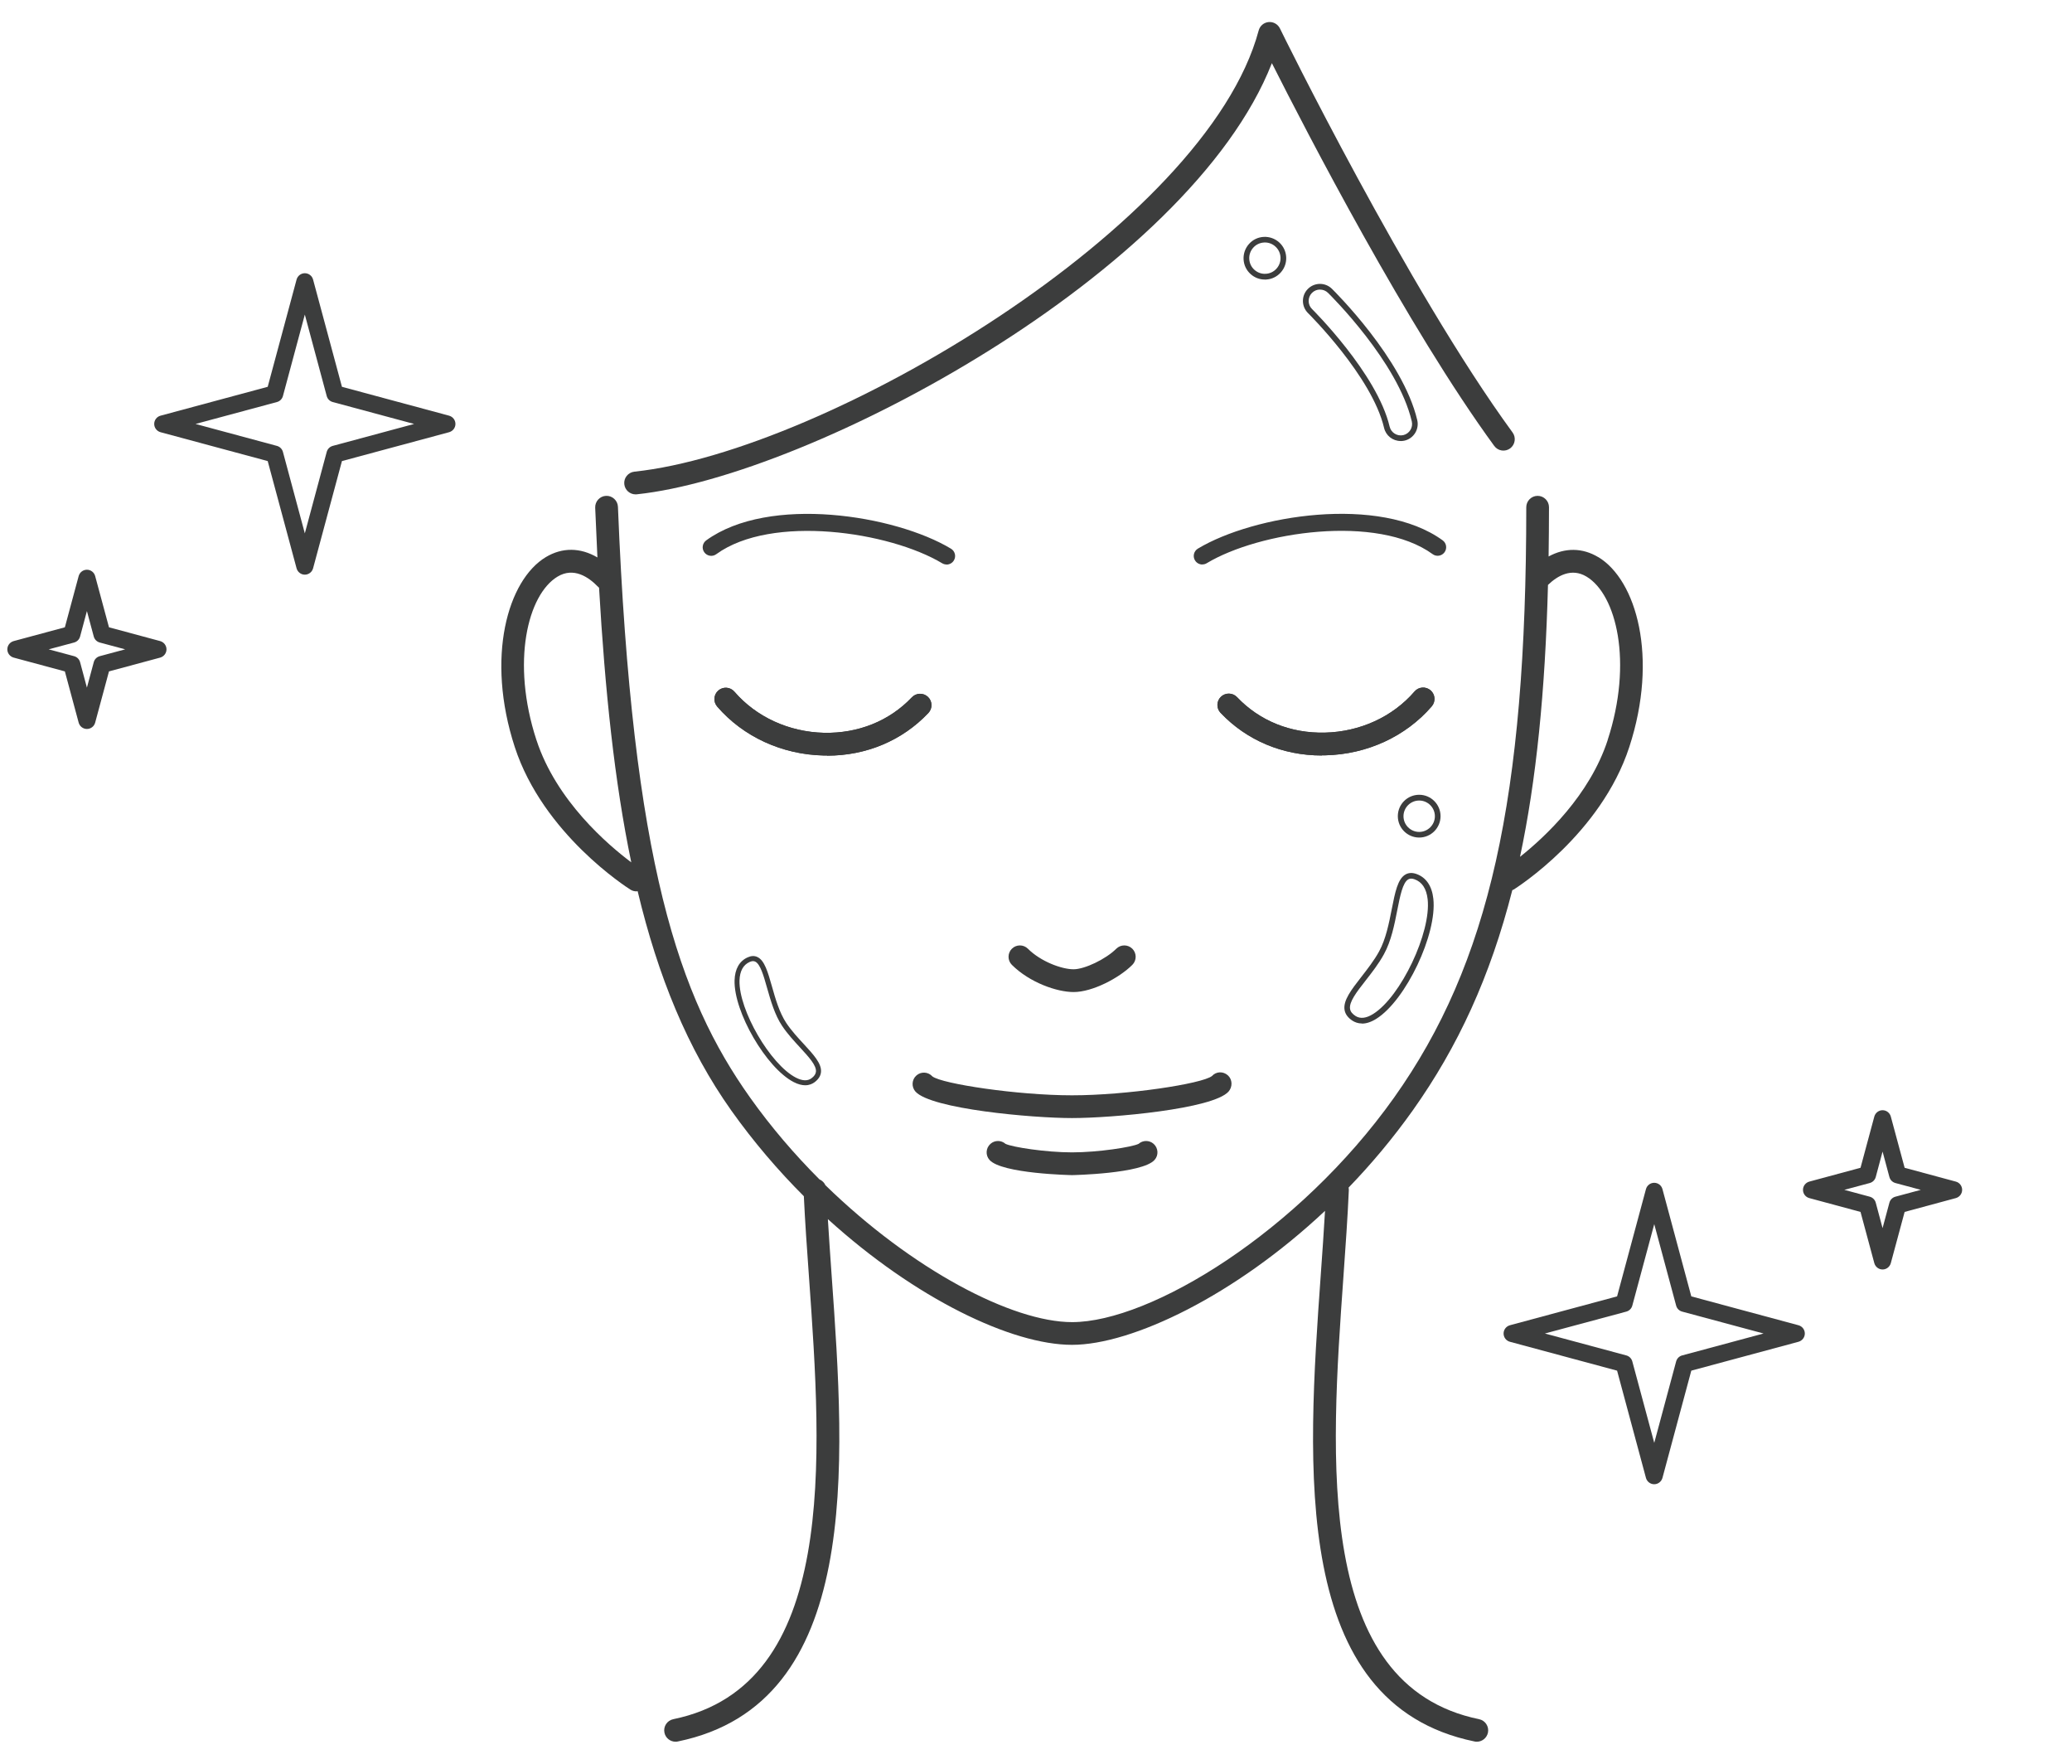 <svg width="94" height="80" viewBox="0 0 94 80" fill="none" xmlns="http://www.w3.org/2000/svg">
<path d="M48.705 44.998C47.944 44.998 46.707 44.564 45.905 43.764C45.704 43.563 45.704 43.235 45.905 43.034C46.106 42.833 46.433 42.833 46.634 43.034C47.209 43.609 48.158 43.965 48.705 43.965C49.21 43.965 50.169 43.504 50.641 43.034C50.842 42.833 51.17 42.833 51.371 43.034C51.572 43.235 51.572 43.563 51.371 43.764C50.775 44.36 49.563 44.998 48.708 44.998H48.705Z" fill="#3C3D3D"/>
<path d="M72.509 25.272C71.787 24.838 71 24.836 70.255 25.241C70.265 24.513 70.273 23.77 70.273 23.007C70.273 22.723 70.041 22.491 69.757 22.491C69.474 22.491 69.242 22.723 69.242 23.007C69.242 36.2 67.561 43.707 63.249 49.78C58.92 55.876 52.198 59.97 48.638 59.97C45.923 59.97 41.374 57.589 37.445 53.758C37.393 53.642 37.298 53.549 37.179 53.498C36.052 52.37 34.98 51.124 34.026 49.78C30.81 45.252 28.686 39.193 28.034 22.986C28.023 22.702 27.776 22.478 27.497 22.491C27.213 22.501 26.992 22.744 27.002 23.027C27.033 23.794 27.067 24.547 27.103 25.285C26.332 24.833 25.514 24.82 24.764 25.269C23.029 26.311 22.028 29.82 23.354 33.886C24.64 37.825 28.438 40.248 28.598 40.351C28.683 40.405 28.779 40.431 28.871 40.431C28.89 40.431 28.91 40.426 28.928 40.423C29.851 44.285 31.195 47.58 33.18 50.376C34.186 51.792 35.302 53.093 36.468 54.259C36.522 55.409 36.607 56.624 36.7 57.909C37.287 66.167 38.02 76.445 30.545 77.98C30.266 78.037 30.086 78.31 30.143 78.589C30.192 78.834 30.408 79.002 30.648 79.002C30.681 79.002 30.718 78.999 30.751 78.991C39.11 77.276 38.345 66.497 37.728 57.837C37.666 56.957 37.607 56.114 37.558 55.298C41.532 58.907 45.904 61 48.633 61C51.36 61 56.032 58.76 60.112 54.922C60.06 55.85 59.99 56.82 59.918 57.837C59.302 66.497 58.536 77.276 66.895 78.991C66.929 78.999 66.965 79.002 66.999 79.002C67.238 79.002 67.452 78.834 67.504 78.589C67.561 78.31 67.38 78.037 67.102 77.98C59.627 76.448 60.359 66.167 60.947 57.909C61.045 56.526 61.138 55.218 61.192 53.99C61.192 53.947 61.189 53.905 61.182 53.867C62.211 52.801 63.19 51.635 64.088 50.373C66.14 47.484 67.612 44.293 68.608 40.377C68.628 40.366 68.651 40.361 68.672 40.348C68.832 40.248 72.632 37.823 73.916 33.883C75.244 29.817 74.241 26.309 72.506 25.267L72.509 25.272ZM24.336 33.566C23.183 30.037 23.936 26.972 25.295 26.154C26.025 25.715 26.7 26.167 27.139 26.624C27.152 26.637 27.165 26.644 27.177 26.657C27.448 31.332 27.879 35.465 28.639 39.115C27.595 38.333 25.238 36.329 24.336 33.563V33.566ZM72.937 33.566C72.119 36.071 70.106 37.952 68.958 38.865C69.696 35.395 70.1 31.37 70.227 26.531C70.665 26.11 71.297 25.747 71.975 26.154C73.334 26.969 74.087 30.037 72.934 33.566H72.937Z" fill="#3C3D3D"/>
<path d="M28.835 22.424C28.575 22.424 28.351 22.228 28.322 21.962C28.291 21.678 28.498 21.425 28.781 21.394C37.463 20.479 54.733 10.244 57.103 1.38C57.16 1.171 57.337 1.022 57.551 1.001C57.763 0.98 57.969 1.094 58.065 1.287C58.121 1.406 63.863 13.105 68.621 19.617C68.788 19.846 68.739 20.169 68.51 20.339C68.28 20.507 67.958 20.458 67.79 20.228C63.856 14.842 59.271 5.977 57.701 2.864C53.965 12.406 36.785 21.588 28.892 22.421C28.874 22.421 28.856 22.424 28.838 22.424H28.835Z" fill="#3C3D3D"/>
<path d="M13.829 26.066C13.654 26.066 13.502 25.947 13.455 25.78L12.145 20.914L7.282 19.604C7.115 19.557 6.996 19.405 6.996 19.23C6.996 19.054 7.112 18.902 7.282 18.855L12.145 17.545L13.455 12.679C13.502 12.512 13.654 12.393 13.829 12.393C14.004 12.393 14.156 12.509 14.203 12.679L15.513 17.545L20.375 18.855C20.543 18.902 20.662 19.054 20.662 19.23C20.662 19.405 20.543 19.557 20.375 19.604L15.513 20.914L14.203 25.78C14.156 25.947 14.004 26.066 13.829 26.066ZM8.871 19.23L12.563 20.225C12.697 20.262 12.8 20.365 12.836 20.499L13.829 24.193L14.822 20.499C14.858 20.365 14.961 20.262 15.095 20.225L18.787 19.23L15.095 18.236C14.961 18.2 14.858 18.097 14.822 17.963L13.829 14.269L12.836 17.963C12.8 18.097 12.697 18.2 12.563 18.236L8.871 19.23Z" fill="#3C3D3D"/>
<path d="M75.046 67.323C74.87 67.323 74.718 67.204 74.672 67.037L73.362 62.171L68.499 60.861C68.329 60.814 68.213 60.662 68.213 60.486C68.213 60.311 68.332 60.159 68.499 60.112L73.362 58.802L74.672 53.936C74.718 53.769 74.87 53.65 75.046 53.65C75.221 53.65 75.373 53.766 75.42 53.936L76.729 58.802L81.592 60.112C81.763 60.159 81.879 60.311 81.879 60.486C81.879 60.662 81.76 60.814 81.592 60.861L76.729 62.171L75.42 67.037C75.373 67.204 75.221 67.323 75.046 67.323ZM70.087 60.486L73.78 61.48C73.914 61.516 74.017 61.619 74.053 61.753L75.048 65.447L76.041 61.753C76.077 61.619 76.18 61.516 76.314 61.48L80.007 60.486L76.314 59.493C76.18 59.457 76.077 59.354 76.041 59.22L75.048 55.525L74.053 59.22C74.017 59.354 73.914 59.457 73.78 59.493L70.087 60.486Z" fill="#3C3D3D"/>
<path d="M85.406 57.582C85.231 57.582 85.079 57.463 85.032 57.295L84.406 54.971L82.083 54.344C81.912 54.298 81.796 54.146 81.796 53.97C81.796 53.795 81.915 53.642 82.083 53.596L84.406 52.969L85.032 50.645C85.079 50.477 85.231 50.358 85.406 50.358C85.582 50.358 85.734 50.477 85.78 50.645L86.407 52.969L88.73 53.596C88.9 53.642 89.016 53.795 89.016 53.97C89.016 54.146 88.897 54.298 88.73 54.344L86.407 54.971L85.78 57.295C85.734 57.463 85.582 57.582 85.406 57.582ZM83.671 53.97L84.823 54.28C84.957 54.316 85.061 54.419 85.097 54.553L85.406 55.706L85.716 54.553C85.752 54.419 85.855 54.316 85.989 54.28L87.141 53.97L85.989 53.661C85.855 53.624 85.752 53.521 85.716 53.387L85.406 52.234L85.097 53.387C85.061 53.521 84.957 53.624 84.823 53.661L83.671 53.97Z" fill="#3C3D3D"/>
<path d="M3.943 33.065C3.768 33.065 3.616 32.947 3.569 32.779L2.943 30.454L0.62 29.828C0.452 29.781 0.333 29.629 0.333 29.453C0.333 29.278 0.45 29.126 0.62 29.079L2.943 28.453L3.569 26.128C3.616 25.96 3.768 25.842 3.943 25.842C4.119 25.842 4.271 25.96 4.317 26.128L4.944 28.453L7.267 29.079C7.434 29.126 7.553 29.278 7.553 29.453C7.553 29.629 7.434 29.781 7.267 29.828L4.944 30.454L4.317 32.779C4.271 32.947 4.119 33.065 3.943 33.065ZM2.208 29.453L3.361 29.763C3.495 29.799 3.598 29.902 3.634 30.037L3.943 31.19L4.253 30.037C4.289 29.902 4.392 29.799 4.526 29.763L5.679 29.453L4.526 29.144C4.392 29.108 4.289 29.005 4.253 28.87L3.943 27.717L3.634 28.87C3.598 29.005 3.495 29.108 3.361 29.144L2.208 29.453Z" fill="#3C3D3D"/>
<path d="M59.967 34.268C58.185 34.268 56.559 33.584 55.372 32.333C55.176 32.127 55.184 31.799 55.391 31.603C55.597 31.407 55.924 31.415 56.12 31.621C57.141 32.697 58.552 33.267 60.109 33.231C61.703 33.192 63.182 32.514 64.173 31.365C64.358 31.149 64.683 31.125 64.9 31.311C65.116 31.497 65.139 31.822 64.954 32.039C63.776 33.406 62.017 34.216 60.135 34.26C60.078 34.26 60.024 34.26 59.967 34.26V34.268Z" fill="#3C3D3D"/>
<path d="M59.967 34.268C58.185 34.268 56.559 33.584 55.372 32.333C55.176 32.127 55.184 31.799 55.391 31.603C55.597 31.407 55.924 31.415 56.12 31.621C57.141 32.697 58.552 33.267 60.109 33.231C61.703 33.192 63.182 32.514 64.173 31.365C64.358 31.149 64.683 31.125 64.9 31.311C65.116 31.497 65.139 31.822 64.954 32.039C63.776 33.406 62.017 34.216 60.135 34.26C60.078 34.26 60.024 34.26 59.967 34.26V34.268Z" fill="#3C3D3D"/>
<path d="M54.545 25.605C54.413 25.605 54.287 25.538 54.212 25.417C54.101 25.233 54.161 24.996 54.344 24.885C56.876 23.363 62.595 22.437 65.449 24.509C65.622 24.635 65.66 24.875 65.534 25.05C65.408 25.223 65.165 25.262 64.995 25.136C62.481 23.309 57.126 24.114 54.743 25.548C54.681 25.587 54.612 25.602 54.545 25.602V25.605Z" fill="#3C3D3D"/>
<path d="M37.522 34.268C37.468 34.268 37.411 34.268 37.354 34.268C35.47 34.224 33.714 33.414 32.535 32.047C32.35 31.83 32.373 31.505 32.59 31.319C32.806 31.133 33.131 31.157 33.317 31.373C34.307 32.521 35.787 33.2 37.38 33.239C38.932 33.272 40.35 32.704 41.369 31.629C41.565 31.422 41.892 31.415 42.099 31.611C42.305 31.807 42.313 32.134 42.117 32.341C40.931 33.592 39.304 34.276 37.522 34.276V34.268Z" fill="#3C3D3D"/>
<path d="M37.522 34.268C37.468 34.268 37.411 34.268 37.354 34.268C35.47 34.224 33.714 33.414 32.535 32.047C32.35 31.83 32.373 31.505 32.59 31.319C32.806 31.133 33.131 31.157 33.317 31.373C34.307 32.521 35.787 33.2 37.38 33.239C38.932 33.272 40.35 32.704 41.369 31.629C41.565 31.422 41.892 31.415 42.099 31.611C42.305 31.807 42.313 32.134 42.117 32.341C40.931 33.592 39.304 34.276 37.522 34.276V34.268Z" fill="#3C3D3D"/>
<path d="M42.945 25.605C42.878 25.605 42.808 25.587 42.746 25.551C40.361 24.117 35.008 23.312 32.494 25.138C32.322 25.265 32.079 25.226 31.953 25.053C31.826 24.88 31.865 24.638 32.038 24.511C34.892 22.44 40.611 23.363 43.143 24.888C43.326 24.999 43.386 25.236 43.275 25.419C43.203 25.541 43.074 25.608 42.942 25.608L42.945 25.605Z" fill="#3C3D3D"/>
<path d="M61.788 46.424C61.61 46.424 61.468 46.367 61.365 46.303C61.156 46.169 61.032 46.004 60.999 45.813C60.924 45.382 61.311 44.887 61.757 44.314C62.027 43.966 62.337 43.571 62.564 43.158C62.873 42.596 63.015 41.871 63.141 41.231C63.291 40.47 63.409 39.866 63.763 39.665C63.904 39.585 64.072 39.575 64.258 39.642C64.696 39.797 64.962 40.184 65.026 40.764C65.204 42.369 63.778 45.374 62.437 46.213C62.182 46.373 61.965 46.429 61.788 46.429V46.424ZM64.02 39.853C63.971 39.853 63.928 39.864 63.889 39.887C63.636 40.032 63.518 40.638 63.391 41.28C63.262 41.938 63.115 42.684 62.785 43.282C62.548 43.715 62.234 44.118 61.955 44.474C61.545 44.998 61.192 45.452 61.249 45.769C61.269 45.888 61.352 45.991 61.499 46.086C61.713 46.22 61.981 46.19 62.298 45.991C63.549 45.209 64.933 42.291 64.768 40.79C64.714 40.307 64.513 40.003 64.17 39.882C64.113 39.861 64.064 39.853 64.018 39.853H64.02Z" fill="#3C3D3D"/>
<path d="M36.529 49.226C36.385 49.226 36.21 49.187 36.006 49.081C34.763 48.441 33.286 45.898 33.325 44.468C33.34 43.952 33.544 43.591 33.92 43.424C34.08 43.351 34.227 43.346 34.358 43.408C34.686 43.56 34.833 44.084 35.021 44.744C35.178 45.299 35.356 45.926 35.671 46.401C35.903 46.749 36.202 47.074 36.468 47.36C36.903 47.833 37.28 48.24 37.246 48.624C37.231 48.797 37.135 48.952 36.96 49.084C36.862 49.158 36.72 49.226 36.532 49.226H36.529ZM34.165 43.594C34.119 43.594 34.067 43.607 34.01 43.633C33.716 43.764 33.562 44.048 33.549 44.476C33.513 45.812 34.946 48.281 36.107 48.88C36.401 49.032 36.64 49.04 36.818 48.906C36.942 48.813 37.007 48.715 37.017 48.609C37.043 48.325 36.697 47.951 36.3 47.518C36.029 47.224 35.722 46.893 35.48 46.53C35.145 46.027 34.962 45.379 34.799 44.809C34.642 44.252 34.492 43.725 34.26 43.617C34.232 43.604 34.199 43.596 34.165 43.596V43.594Z" fill="#3C3D3D"/>
<path d="M64.384 37.99C63.85 37.99 63.415 37.557 63.415 37.02C63.415 36.484 63.848 36.05 64.384 36.05C64.92 36.05 65.353 36.486 65.353 37.02C65.353 37.554 64.92 37.99 64.384 37.99ZM64.384 36.311C63.992 36.311 63.672 36.631 63.672 37.023C63.672 37.415 63.992 37.735 64.384 37.735C64.776 37.735 65.096 37.415 65.096 37.023C65.096 36.631 64.776 36.311 64.384 36.311Z" fill="#3C3D3D"/>
<path d="M57.381 12.68C57.141 12.68 56.914 12.592 56.736 12.432C56.543 12.259 56.43 12.022 56.417 11.764C56.404 11.506 56.492 11.258 56.664 11.065C56.837 10.871 57.074 10.758 57.332 10.745C57.587 10.732 57.837 10.82 58.031 10.993C58.428 11.349 58.462 11.963 58.103 12.36C57.93 12.553 57.693 12.667 57.435 12.68C57.417 12.68 57.399 12.68 57.381 12.68ZM57.384 11C57.384 11 57.358 11 57.345 11C57.154 11.011 56.981 11.093 56.855 11.235C56.729 11.377 56.664 11.557 56.675 11.748C56.685 11.937 56.767 12.112 56.909 12.239C57.051 12.365 57.229 12.43 57.422 12.419C57.613 12.409 57.786 12.326 57.912 12.184C58.175 11.893 58.15 11.441 57.858 11.181C57.727 11.062 57.559 10.998 57.384 10.998V11Z" fill="#3C3D3D"/>
<path d="M63.544 20.004C63.183 20.004 62.873 19.759 62.791 19.408C62.242 17.073 59.369 14.23 59.341 14.202C59.037 13.903 59.031 13.412 59.331 13.108C59.63 12.804 60.12 12.799 60.424 13.098C60.555 13.227 63.644 16.286 64.296 19.055C64.394 19.47 64.137 19.888 63.722 19.986C63.662 19.999 63.603 20.006 63.544 20.006V20.004ZM59.885 13.134C59.751 13.134 59.617 13.185 59.516 13.289C59.318 13.492 59.32 13.82 59.524 14.019C59.552 14.047 62.476 16.944 63.043 19.351C63.108 19.625 63.384 19.8 63.665 19.736C63.941 19.671 64.114 19.392 64.049 19.114C63.415 16.418 60.377 13.41 60.248 13.284C60.148 13.185 60.019 13.136 59.887 13.136L59.885 13.134Z" fill="#3C3D3D"/>
<path d="M48.635 50.714C46.83 50.714 42.24 50.304 41.531 49.512C41.343 49.3 41.361 48.972 41.573 48.784C41.784 48.593 42.112 48.614 42.3 48.825C42.736 49.161 46.157 49.682 48.632 49.682C51.108 49.682 54.532 49.161 54.983 48.807C55.174 48.596 55.488 48.585 55.703 48.774C55.914 48.962 55.924 49.297 55.736 49.512C55.029 50.306 50.437 50.714 48.632 50.714H48.635Z" fill="#3C3D3D"/>
<path d="M48.635 53.302C48.604 53.302 45.448 53.24 44.891 52.613C44.701 52.401 44.721 52.074 44.933 51.885C45.129 51.71 45.422 51.712 45.616 51.883C45.918 52.032 47.449 52.27 48.635 52.27C49.821 52.27 51.353 52.032 51.655 51.883C51.848 51.712 52.142 51.71 52.338 51.885C52.549 52.076 52.57 52.401 52.379 52.613C51.822 53.24 48.666 53.302 48.635 53.302Z" fill="#3C3D3D"/>
</svg>
